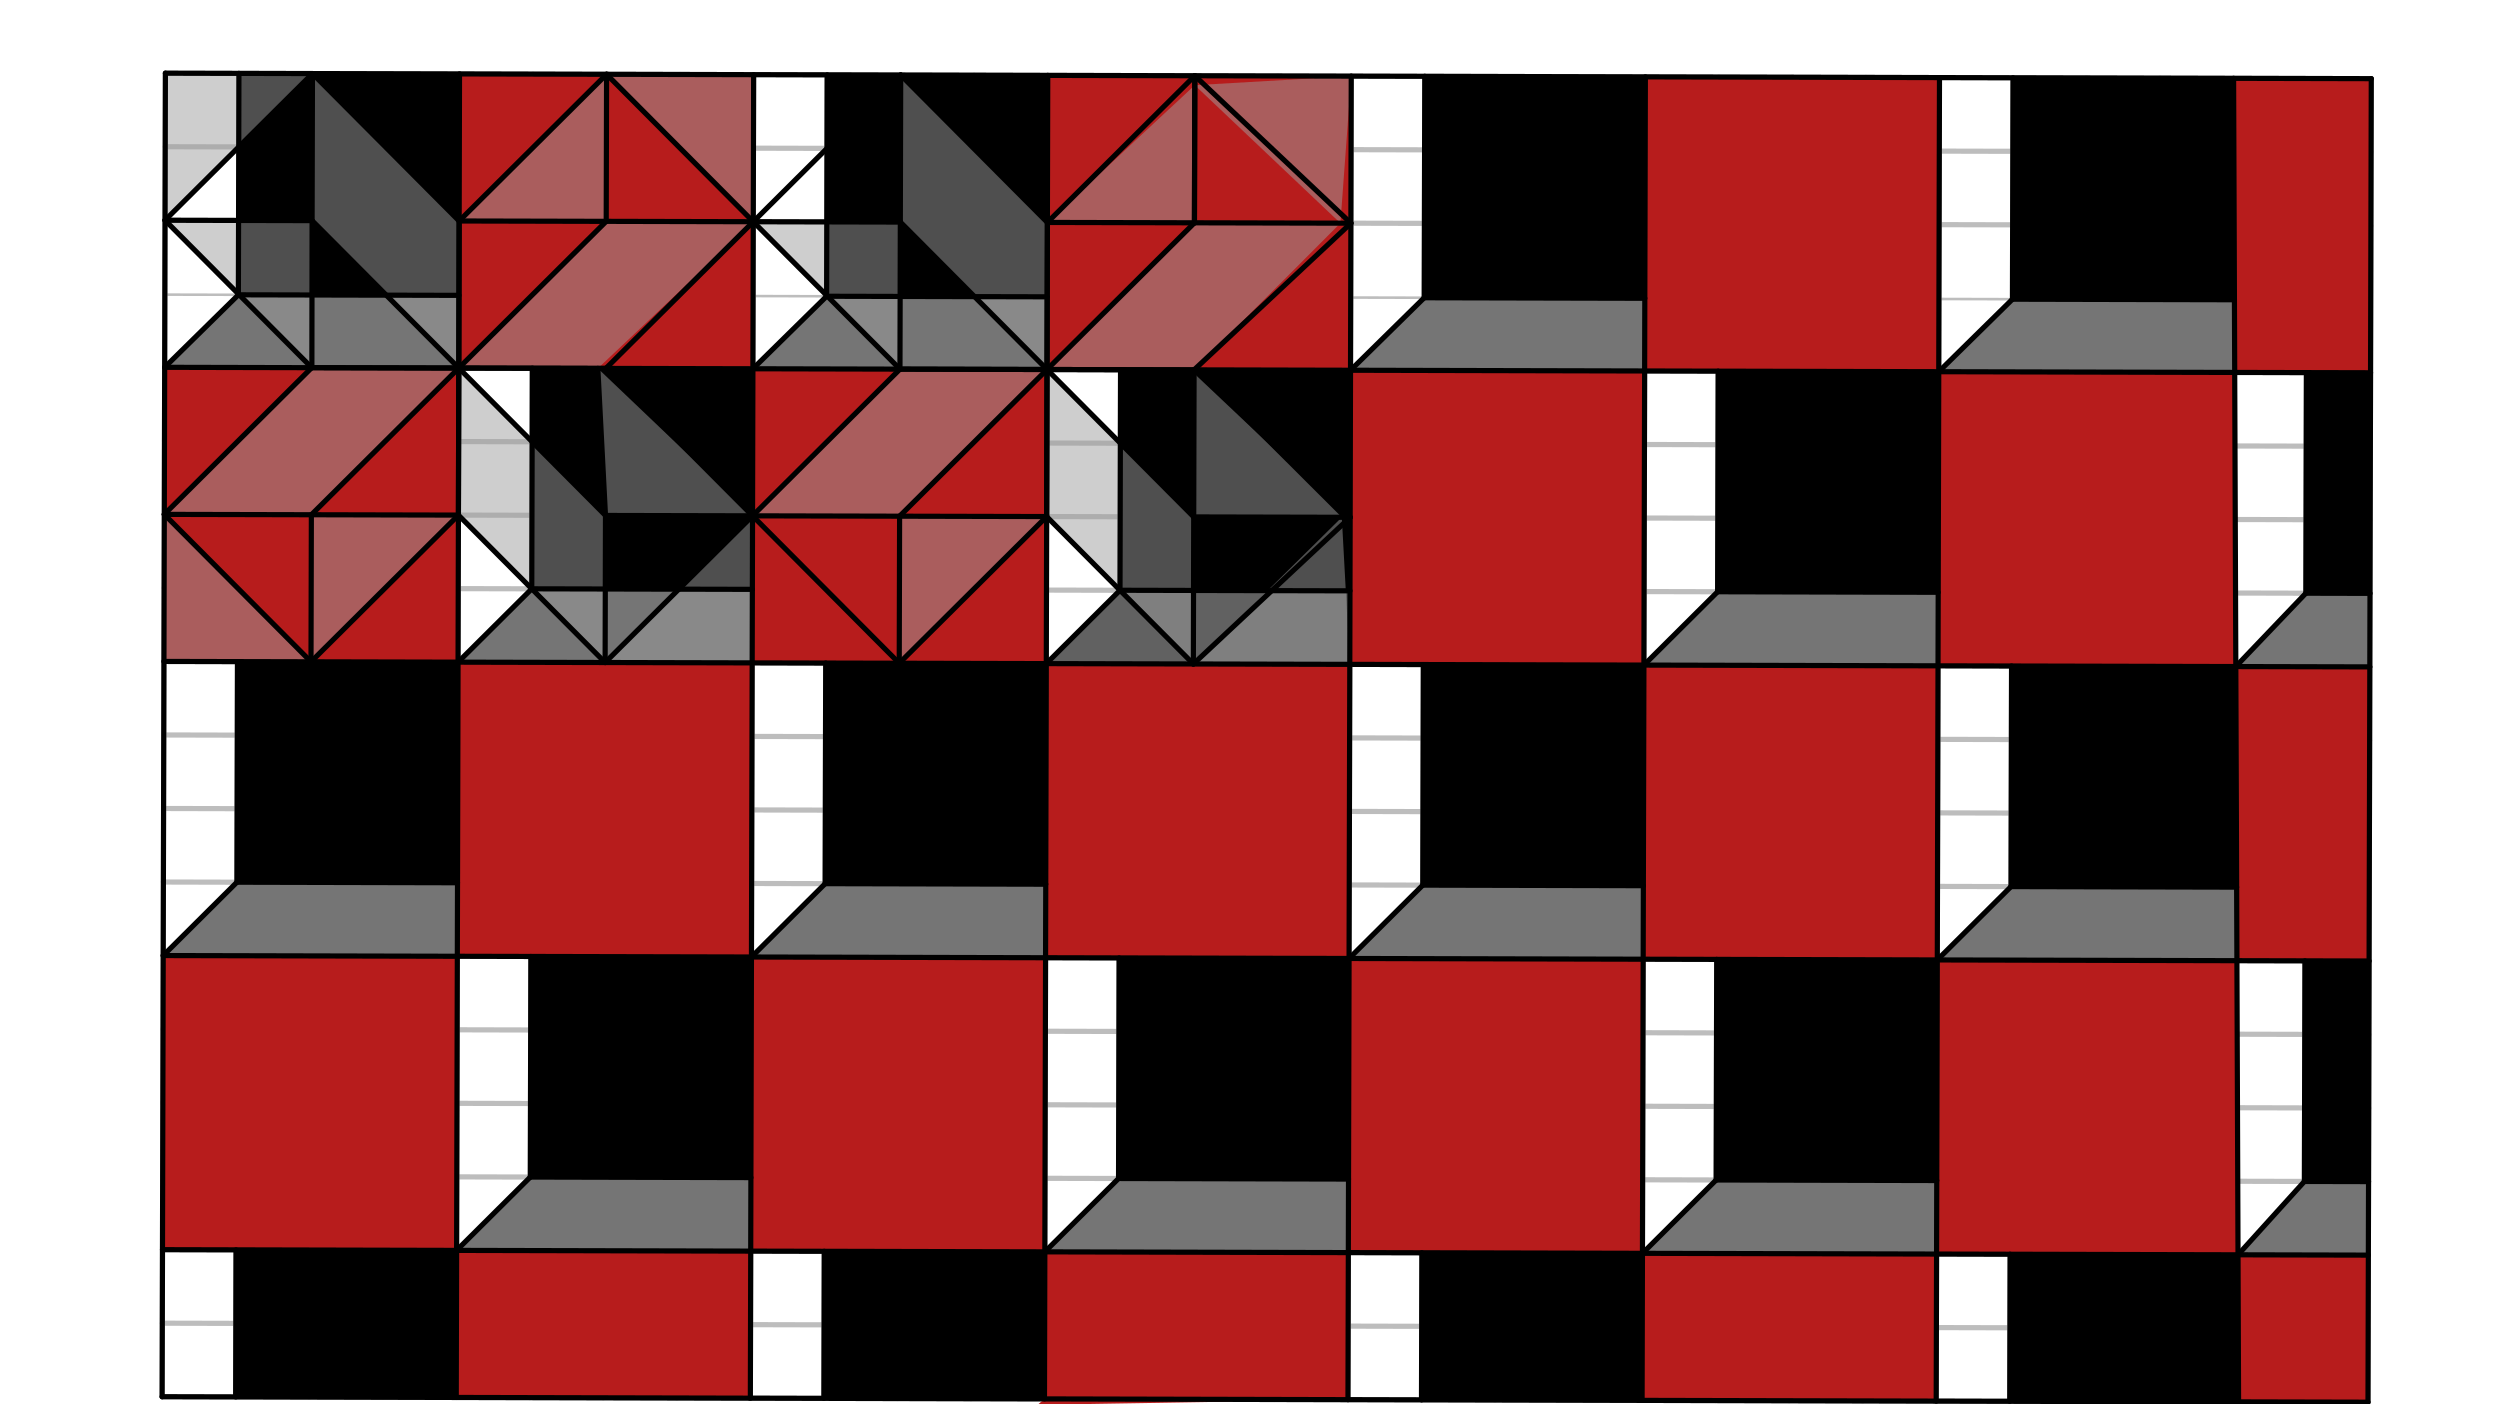 <svg xmlns="http://www.w3.org/2000/svg" class="svg--816" height="100%" preserveAspectRatio="xMidYMid meet" viewBox="0 0 963.78 541.417" width="100%"><defs><marker id="marker-arrow" markerHeight="16" markerUnits="userSpaceOnUse" markerWidth="24" orient="auto-start-reverse" refX="24" refY="4" viewBox="0 0 24 8"><path d="M 0 0 L 24 4 L 0 8 z" stroke="inherit"></path></marker></defs><g class="aux-layer--949"><g class="element--733"><line stroke="#BDBDBD" stroke-dasharray="none" stroke-linecap="round" stroke-width="2" x1="62.5" x2="912.891" y1="538.453" y2="540.558"></line></g><g class="element--733"><line stroke="#BDBDBD" stroke-dasharray="none" stroke-linecap="round" stroke-width="2" x1="62.5" x2="63.763" y1="538.453" y2="28.218"></line></g><g class="element--733"><line stroke="#BDBDBD" stroke-dasharray="none" stroke-linecap="round" stroke-width="2" x1="63.763" x2="914.154" y1="28.218" y2="30.323"></line></g><g class="element--733"><line stroke="#BDBDBD" stroke-dasharray="none" stroke-linecap="round" stroke-width="2" x1="914.154" x2="912.891" y1="30.323" y2="540.558"></line></g><g class="element--733"><path d="M -1979.58 -1694.393 A 2862.992 2862.992 0 0 1 2926.053 311.682" fill="none" stroke="#BDBDBD" stroke-dasharray="none" stroke-linecap="round" stroke-width="2"></path></g><g class="element--733"><path d="M 2543.734 1552.973 A 2862.992 2862.992 0 0 0 2983.448 28.359" fill="none" stroke="#BDBDBD" stroke-dasharray="none" stroke-linecap="round" stroke-width="2"></path></g><g class="element--733"><line stroke="#BDBDBD" stroke-dasharray="none" stroke-linecap="round" stroke-width="2" x1="92.109" x2="90.846" y1="28.289" y2="538.523"></line></g><g class="element--733"><line stroke="#BDBDBD" stroke-dasharray="none" stroke-linecap="round" stroke-width="2" x1="120.456" x2="119.193" y1="28.359" y2="538.593"></line></g><g class="element--733"><line stroke="#BDBDBD" stroke-dasharray="none" stroke-linecap="round" stroke-width="2" x1="148.802" x2="147.539" y1="28.429" y2="538.664"></line></g><g class="element--733"><line stroke="#BDBDBD" stroke-dasharray="none" stroke-linecap="round" stroke-width="2" x1="177.148" x2="175.885" y1="28.499" y2="538.734"></line></g><g class="element--733"><line stroke="#BDBDBD" stroke-dasharray="none" stroke-linecap="round" stroke-width="2" x1="205.495" x2="204.232" y1="28.569" y2="538.804"></line></g><g class="element--733"><line stroke="#BDBDBD" stroke-dasharray="none" stroke-linecap="round" stroke-width="2" x1="233.841" x2="232.578" y1="28.639" y2="538.874"></line></g><g class="element--733"><line stroke="#BDBDBD" stroke-dasharray="none" stroke-linecap="round" stroke-width="2" x1="262.188" x2="260.925" y1="28.71" y2="538.944"></line></g><g class="element--733"><line stroke="#BDBDBD" stroke-dasharray="none" stroke-linecap="round" stroke-width="2" x1="290.534" x2="289.271" y1="28.78" y2="539.014"></line></g><g class="element--733"><line stroke="#BDBDBD" stroke-dasharray="none" stroke-linecap="round" stroke-width="2" x1="318.88" x2="317.617" y1="28.85" y2="539.085"></line></g><g class="element--733"><line stroke="#BDBDBD" stroke-dasharray="none" stroke-linecap="round" stroke-width="2" x1="347.227" x2="345.964" y1="28.92" y2="539.155"></line></g><g class="element--733"><line stroke="#BDBDBD" stroke-dasharray="none" stroke-linecap="round" stroke-width="2" x1="375.573" x2="374.31" y1="28.99" y2="539.225"></line></g><g class="element--733"><line stroke="#BDBDBD" stroke-dasharray="none" stroke-linecap="round" stroke-width="2" x1="403.919" x2="402.656" y1="29.06" y2="539.295"></line></g><g class="element--733"><line stroke="#BDBDBD" stroke-dasharray="none" stroke-linecap="round" stroke-width="2" x1="432.266" x2="431.003" y1="29.131" y2="539.365"></line></g><g class="element--733"><line stroke="#BDBDBD" stroke-dasharray="none" stroke-linecap="round" stroke-width="2" x1="460.612" x2="459.349" y1="29.201" y2="539.435"></line></g><g class="element--733"><line stroke="#BDBDBD" stroke-dasharray="none" stroke-linecap="round" stroke-width="2" x1="492.575" x2="491.312" y1="29.28" y2="539.515"></line></g><g class="element--733"><line stroke="#BDBDBD" stroke-dasharray="none" stroke-linecap="round" stroke-width="2" x1="520.922" x2="519.659" y1="29.35" y2="539.585"></line></g><g class="element--733"><line stroke="#BDBDBD" stroke-dasharray="none" stroke-linecap="round" stroke-width="2" x1="549.268" x2="548.005" y1="29.42" y2="539.655"></line></g><g class="element--733"><line stroke="#BDBDBD" stroke-dasharray="none" stroke-linecap="round" stroke-width="2" x1="577.614" x2="576.352" y1="29.49" y2="539.725"></line></g><g class="element--733"><line stroke="#BDBDBD" stroke-dasharray="none" stroke-linecap="round" stroke-width="2" x1="605.961" x2="604.698" y1="29.561" y2="539.795"></line></g><g class="element--733"><line stroke="#BDBDBD" stroke-dasharray="none" stroke-linecap="round" stroke-width="2" x1="634.307" x2="633.044" y1="29.631" y2="539.865"></line></g><g class="element--733"><line stroke="#BDBDBD" stroke-dasharray="none" stroke-linecap="round" stroke-width="2" x1="662.654" x2="661.391" y1="29.701" y2="539.936"></line></g><g class="element--733"><line stroke="#BDBDBD" stroke-dasharray="none" stroke-linecap="round" stroke-width="2" x1="691" x2="689.737" y1="29.771" y2="540.006"></line></g><g class="element--733"><line stroke="#BDBDBD" stroke-dasharray="none" stroke-linecap="round" stroke-width="2" x1="719.346" x2="718.083" y1="29.841" y2="540.076"></line></g><g class="element--733"><line stroke="#BDBDBD" stroke-dasharray="none" stroke-linecap="round" stroke-width="2" x1="747.693" x2="746.43" y1="29.911" y2="540.146"></line></g><g class="element--733"><line stroke="#BDBDBD" stroke-dasharray="none" stroke-linecap="round" stroke-width="2" x1="776.039" x2="774.776" y1="29.982" y2="540.216"></line></g><g class="element--733"><line stroke="#BDBDBD" stroke-dasharray="none" stroke-linecap="round" stroke-width="2" x1="804.385" x2="803.122" y1="30.052" y2="540.286"></line></g><g class="element--733"><line stroke="#BDBDBD" stroke-dasharray="none" stroke-linecap="round" stroke-width="2" x1="832.732" x2="831.469" y1="30.122" y2="540.357"></line></g><g class="element--733"><line stroke="#BDBDBD" stroke-dasharray="none" stroke-linecap="round" stroke-width="2" x1="861.078" x2="859.815" y1="30.192" y2="540.427"></line></g><g class="element--733"><line stroke="#BDBDBD" stroke-dasharray="none" stroke-linecap="round" stroke-width="2" x1="889.425" x2="888.162" y1="30.262" y2="540.497"></line></g><g class="element--733"><line stroke="#BDBDBD" stroke-dasharray="none" stroke-linecap="round" stroke-width="2" x1="63.693" x2="914.084" y1="56.565" y2="58.67"></line></g><g class="element--733"><line stroke="#BDBDBD" stroke-dasharray="none" stroke-linecap="round" stroke-width="2" x1="63.623" x2="914.014" y1="84.911" y2="87.016"></line></g><g class="element--733"><line stroke="#BDBDBD" stroke-dasharray="none" stroke-linecap="round" stroke-width="2" x1="63.482" x2="913.873" y1="141.604" y2="143.709"></line></g><g class="element--733"><line stroke="#BDBDBD" stroke-dasharray="none" stroke-linecap="round" stroke-width="2" x1="63.412" x2="913.803" y1="169.95" y2="172.055"></line></g><g class="element--733"><line stroke="#BDBDBD" stroke-dasharray="none" stroke-linecap="round" stroke-width="2" x1="63.342" x2="913.733" y1="198.297" y2="200.402"></line></g><g class="element--733"><line stroke="#BDBDBD" stroke-dasharray="none" stroke-linecap="round" stroke-width="2" x1="63.272" x2="913.663" y1="226.643" y2="228.748"></line></g><g class="element--733"><line stroke="#BDBDBD" stroke-dasharray="none" stroke-linecap="round" stroke-width="2" x1="63.202" x2="913.593" y1="254.989" y2="257.094"></line></g><g class="element--733"><line stroke="#BDBDBD" stroke-dasharray="none" stroke-linecap="round" stroke-width="2" x1="63.131" x2="913.523" y1="283.336" y2="285.441"></line></g><g class="element--733"><line stroke="#BDBDBD" stroke-dasharray="none" stroke-linecap="round" stroke-width="2" x1="63.061" x2="913.452" y1="311.682" y2="313.787"></line></g><g class="element--733"><line stroke="#BDBDBD" stroke-dasharray="none" stroke-linecap="round" stroke-width="2" x1="62.991" x2="913.382" y1="340.029" y2="342.133"></line></g><g class="element--733"><line stroke="#BDBDBD" stroke-dasharray="none" stroke-linecap="round" stroke-width="2" x1="62.921" x2="913.312" y1="368.375" y2="370.48"></line></g><g class="element--733"><line stroke="#BDBDBD" stroke-dasharray="none" stroke-linecap="round" stroke-width="2" x1="62.851" x2="913.242" y1="396.721" y2="398.826"></line></g><g class="element--733"><line stroke="#BDBDBD" stroke-dasharray="none" stroke-linecap="round" stroke-width="2" x1="62.781" x2="913.172" y1="425.068" y2="427.173"></line></g><g class="element--733"><line stroke="#BDBDBD" stroke-dasharray="none" stroke-linecap="round" stroke-width="2" x1="62.71" x2="913.102" y1="453.414" y2="455.519"></line></g><g class="element--733"><line stroke="#BDBDBD" stroke-dasharray="none" stroke-linecap="round" stroke-width="2" x1="62.64" x2="913.031" y1="481.76" y2="483.865"></line></g><g class="element--733"><line stroke="#BDBDBD" stroke-dasharray="none" stroke-linecap="round" stroke-width="2" x1="62.57" x2="912.961" y1="510.107" y2="512.212"></line></g><g class="element--733"><line stroke="#BDBDBD" stroke-dasharray="none" stroke-linecap="round" stroke-width="1" x1="63.552" x2="913.943" y1="113.582" y2="115.687"></line></g></g><g class="main-layer--75a"><g class="element--733"><g fill="#000000" opacity="0.5"><path d="M 91.898 113.652 L 92.109 28.289 L 177.148 28.499 L 176.937 113.863 L 91.898 113.652 Z" stroke="none"></path></g></g><g class="element--733"><g fill="#000000" opacity="0.5"><path d="M 318.669 114.213 L 318.88 28.85 L 403.919 29.06 L 403.708 114.424 L 318.669 114.213 Z" stroke="none"></path></g></g><g class="element--733"><g fill="#000000" opacity="0.5"><path d="M 549.057 114.784 L 549.268 29.42 L 634.307 29.631 L 634.096 114.994 L 549.057 114.784 Z" stroke="none"></path></g></g><g class="element--733"><g fill="#000000" opacity="1"><path d="M 775.828 115.345 L 776.039 29.982 L 861.078 30.192 L 860.867 115.556 L 775.828 115.345 Z" stroke="none"></path></g></g><g class="element--733"><g fill="#000000" opacity="1"><path d="M 888.933 228.687 L 889.144 143.648 L 913.873 143.709 L 913.663 228.748 L 888.933 228.687 Z" stroke="none"></path></g></g><g class="element--733"><g fill="#000000" opacity="1"><path d="M 91.898 113.652 L 92.109 28.289 L 177.148 28.499 L 176.937 113.863 L 91.898 113.652 Z" stroke="none"></path></g></g><g class="element--733"><g fill="#000000" opacity="1"><path d="M 318.669 114.213 L 318.88 28.85 L 403.919 29.06 L 403.708 114.424 L 318.669 114.213 Z" stroke="none"></path></g></g><g class="element--733"><g fill="#000000" opacity="1"><path d="M 549.057 114.784 L 549.268 29.42 L 634.307 29.631 L 634.096 114.994 L 549.057 114.784 Z" stroke="none"></path></g></g><g class="element--733"><g fill="#000000" opacity="1"><path d="M 662.162 228.125 L 662.373 143.086 L 747.412 143.297 L 747.202 228.336 L 662.162 228.125 Z" stroke="none"></path></g></g><g class="element--733"><g fill="#000000" opacity="1"><path d="M 520.431 227.775 L 431.775 227.555 L 431.985 142.516 L 520.641 142.736 L 520.431 227.775 Z" stroke="none"></path></g></g><g class="element--733"><g fill="#000000" opacity="1"><path d="M 290.043 227.204 L 205.004 226.994 L 205.214 141.955 L 290.253 142.165 L 290.043 227.204 Z" stroke="none"></path></g></g><g class="element--733"><g fill="#000000" opacity="1"><path d="M 176.377 340.309 L 91.338 340.099 L 91.548 255.06 L 176.587 255.27 L 176.377 340.309 Z" stroke="none"></path></g></g><g class="element--733"><g fill="#000000" opacity="1"><path d="M 318.108 340.66 L 318.319 255.621 L 403.358 255.831 L 403.148 340.871 L 318.108 340.66 Z" stroke="none"></path></g></g><g class="element--733"><g fill="#000000" opacity="1"><path d="M 548.496 341.23 L 548.707 256.191 L 633.746 256.402 L 633.535 341.441 L 548.496 341.23 Z" stroke="none"></path></g></g><g class="element--733"><g fill="#000000" opacity="1"><path d="M 775.267 341.792 L 775.478 256.752 L 861.93 256.966 L 862.25 342.007 L 775.267 341.792 Z" stroke="none"></path></g></g><g class="element--733"><g fill="#000000" opacity="1"><path d="M 888.372 455.458 L 888.583 370.419 L 913.312 370.48 L 913.102 455.519 L 888.372 455.458 Z" stroke="none"></path></g></g><g class="element--733"><g fill="#000000" opacity="1"><path d="M 90.987 481.831 L 90.846 538.523 L 175.885 538.734 L 176.026 482.041 L 90.987 481.831 Z" stroke="none"></path></g></g><g class="element--733"><g fill="#000000" opacity="1"><path d="M 204.442 453.765 L 204.653 368.726 L 289.692 368.936 L 289.481 453.975 L 204.442 453.765 Z" stroke="none"></path></g></g><g class="element--733"><g fill="#000000" opacity="1"><path d="M 519.869 454.546 L 431.213 454.326 L 431.424 369.287 L 520.08 369.506 L 519.869 454.546 Z" stroke="none"></path></g></g><g class="element--733"><g fill="#000000" opacity="1"><path d="M 661.601 454.896 L 661.812 369.857 L 746.851 370.068 L 746.64 455.107 L 661.601 454.896 Z" stroke="none"></path></g></g><g class="element--733"><g fill="#000000" opacity="1"><path d="M 774.776 540.216 L 774.916 483.523 L 862.782 483.741 L 862.995 540.434 L 778 540.578 Z" stroke="none"></path></g></g><g class="element--733"><g fill="#000000" opacity="1"><path d="M 774.776 540.216 L 548.005 539.652 L 774.776 540.216 Z" stroke="none"></path></g></g><g class="element--733"><g fill="#000000" opacity="1"><path d="M 633.044 539.865 L 633.185 483.173 L 548.145 482.962 L 548.005 539.652 L 633.044 539.865 Z" stroke="none"></path></g></g><g class="element--733"><g fill="#000000" opacity="1"><path d="M 317.617 539.085 L 317.758 482.392 L 402.797 482.602 L 402.656 539.295 L 317.617 539.085 Z" stroke="none"></path></g></g><g class="element--733"><g fill="#B71C1C" opacity="1"><path d="M 62.921 368.375 L 62.64 481.76 L 176.026 482.041 L 176.306 368.656 L 62.921 368.375 Z" stroke="none"></path></g></g><g class="element--733"><g fill="#B71C1C" opacity="1"><path d="M 176.026 482.041 L 289.411 482.322 L 289.271 539.014 L 175.885 538.734 L 176.026 482.041 Z" stroke="none"></path></g></g><g class="element--733"><g fill="#B71C1C" opacity="1"><path d="M 402.656 539.295 L 402.797 482.602 L 519.799 482.892 L 519.659 539.585 L 400 541.578 Z" stroke="none"></path></g></g><g class="element--733"><g fill="#B71C1C" opacity="1"><path d="M 633.044 539.865 L 633.185 483.173 L 746.57 483.453 L 746.43 540.146 L 633.044 539.865 Z" stroke="none"></path></g></g><g class="element--733"><g fill="#B71C1C" opacity="1"><path d="M 289.692 368.936 L 403.077 369.217 L 402.797 482.602 L 289.411 482.322 L 289.692 368.936 Z" stroke="none"></path></g></g><g class="element--733"><g fill="#B71C1C" opacity="1"><path d="M 519.799 482.892 L 520.08 369.506 L 633.465 369.787 L 633.185 483.173 L 519.799 482.892 Z" stroke="none"></path></g></g><g class="element--733"><g fill="#B71C1C" opacity="1"><path d="M 746.57 483.453 L 746.851 370.068 L 862.356 370.354 L 862.782 483.741 L 746.57 483.453 Z" stroke="none"></path></g></g><g class="element--733"><g fill="#B71C1C" opacity="1"><path d="M 862.356 370.354 L 861.93 256.966 L 913.593 257.094 L 913.312 370.48 L 862.356 370.354 Z" stroke="none"></path></g></g><g class="element--733"><g fill="#B71C1C" opacity="1"><path d="M 746.851 370.068 L 633.465 369.787 L 633.746 256.402 L 747.131 256.682 L 746.851 370.068 Z" stroke="none"></path></g></g><g class="element--733"><g fill="#B71C1C" opacity="1"><path d="M 520.08 369.506 L 403.077 369.217 L 403.358 255.831 L 520.36 256.121 L 520.08 369.506 Z" stroke="none"></path></g></g><g class="element--733"><g fill="#B71C1C" opacity="1"><path d="M 289.692 368.936 L 176.306 368.656 L 176.587 255.27 L 289.973 255.551 L 289.692 368.936 Z" stroke="none"></path></g></g><g class="element--733"><g fill="#B71C1C" opacity="1"><path d="M 176.587 255.27 L 63.202 254.989 L 63.482 141.604 L 176.868 141.885 L 176.587 255.27 Z" stroke="none"></path></g></g><g class="element--733"><g fill="#B71C1C" opacity="1"><path d="M 289.973 255.551 L 290.253 142.165 L 403.639 142.446 L 403.358 255.831 L 289.973 255.551 Z" stroke="none"></path></g></g><g class="element--733"><g fill="#B71C1C" opacity="1"><path d="M 520.36 256.121 L 520.641 142.736 L 634.027 143.016 L 633.746 256.402 L 520.36 256.121 Z" stroke="none"></path></g></g><g class="element--733"><g fill="#B71C1C" opacity="1"><path d="M 747.131 256.682 L 747.412 143.297 L 861.504 143.579 L 861.93 256.966 L 747.131 256.682 Z" stroke="none"></path></g></g><g class="element--733"><g fill="#B71C1C" opacity="1"><path d="M 861.504 143.579 L 861.078 30.192 L 914.154 30.323 L 913.873 143.709 L 861.504 143.579 Z" stroke="none"></path></g></g><g class="element--733"><g fill="#B71C1C" opacity="1"><path d="M 747.412 143.297 L 634.027 143.016 L 634.307 29.631 L 747.693 29.911 L 747.412 143.297 Z" stroke="none"></path></g></g><g class="element--733"><g fill="#B71C1C" opacity="1"><path d="M 520.641 142.736 L 403.639 142.446 L 403.919 29.06 L 520.922 29.35 L 520.641 142.736 Z" stroke="none"></path></g></g><g class="element--733"><g fill="#B71C1C" opacity="1"><path d="M 290.253 142.165 L 176.868 141.885 L 177.148 28.499 L 290.534 28.78 L 290.253 142.165 Z" stroke="none"></path></g></g><g class="element--733"><g fill="#757575" opacity="1"><path d="M 63.482 141.604 L 91.898 113.652 L 176.937 113.863 L 176.868 141.885 L 63.482 141.604 Z" stroke="none"></path></g></g><g class="element--733"><g fill="#757575" opacity="1"><path d="M 62.921 368.375 L 91.338 340.099 L 176.377 340.309 L 176.306 368.656 L 62.921 368.375 Z" stroke="none"></path></g></g><g class="element--733"><g fill="#757575" opacity="1"><path d="M 176.026 482.041 L 204.442 453.765 L 289.481 453.975 L 289.411 482.322 L 176.026 482.041 Z" stroke="none"></path></g></g><g class="element--733"><g fill="#757575" opacity="1"><path d="M 176.587 255.27 L 205.004 226.994 L 290.043 227.204 L 289.973 255.551 L 176.587 255.27 Z" stroke="none"></path></g></g><g class="element--733"><g fill="#757575" opacity="1"><path d="M 289.692 368.936 L 318.108 340.66 L 403.148 340.871 L 403.077 369.217 L 289.692 368.936 Z" stroke="none"></path></g></g><g class="element--733"><g fill="#757575" opacity="1"><path d="M 402.797 482.602 L 431.213 454.326 L 519.869 454.546 L 519.799 482.892 L 402.797 482.602 Z" stroke="none"></path></g></g><g class="element--733"><g fill="#757575" opacity="1"><path d="M 633.185 483.173 L 746.64 455.107 L 746.64 455.107 L 633.185 483.173 Z" stroke="none"></path></g></g><g class="element--733"><g fill="#757575" opacity="1"><path d="M 633.185 483.173 L 661.601 454.896 L 746.64 455.107 L 746.57 483.453 L 633.185 483.173 Z" stroke="none"></path></g></g><g class="element--733"><g fill="#757575" opacity="1"><path d="M 862.782 483.741 L 888.372 455.458 L 913.102 455.519 L 913.031 483.865 L 862.782 483.741 Z" stroke="none"></path></g></g><g class="element--733"><g fill="#757575" opacity="1"><path d="M 746.851 370.068 L 775.267 341.792 L 862.25 342.007 L 862.356 370.354 L 746.851 370.068 Z" stroke="none"></path></g></g><g class="element--733"><g fill="#757575" opacity="1"><path d="M 861.93 256.966 L 888.933 228.687 L 913.663 228.748 L 913.593 257.094 L 861.93 256.966 Z" stroke="none"></path></g></g><g class="element--733"><g fill="#757575" opacity="1"><path d="M 747.412 143.297 L 775.828 115.345 L 860.867 115.556 L 861.504 143.579 L 747.412 143.297 Z" stroke="none"></path></g></g><g class="element--733"><g fill="#757575" opacity="1"><path d="M 634.027 143.016 L 520.641 142.736 L 549.057 114.784 L 634.096 114.994 L 634.027 143.016 Z" stroke="none"></path></g></g><g class="element--733"><g fill="#757575" opacity="1"><path d="M 520.08 369.506 L 548.496 341.23 L 633.535 341.441 L 633.465 369.787 L 520.08 369.506 Z" stroke="none"></path></g></g><g class="element--733"><g fill="#757575" opacity="1"><path d="M 633.746 256.402 L 662.162 228.125 L 747.202 228.336 L 747.131 256.682 L 633.746 256.402 Z" stroke="none"></path></g></g><g class="element--733"><g fill="#757575" opacity="1"><path d="M 403.639 142.446 L 290.253 142.165 L 318.669 114.213 L 403.708 114.424 L 403.639 142.446 Z" stroke="none"></path></g></g><g class="element--733"><g fill="#B71C1C" opacity="1"><path d="M 862.995 540.434 L 862.782 483.741 L 913.031 483.865 L 912.891 540.558 L 864 541.578 Z" stroke="none"></path></g></g><g class="element--733"><g fill="#616161" opacity="1"><path d="M 403.358 255.831 L 431.775 227.555 L 520.431 227.775 L 520.36 256.121 L 403.358 255.831 Z" stroke="none"></path></g></g><g class="element--733"><g fill="#9E9E9E" opacity="0.5"><path d="M 63.763 28.218 L 63.622 84.911 L 120.456 28.359 L 63.763 28.218 Z" stroke="none"></path></g></g><g class="element--733"><g fill="#9E9E9E" opacity="0.5"><path d="M 120.456 28.359 L 120.315 85.052 L 176.868 141.885 L 177.008 85.192 L 120.456 28.359 Z" stroke="none"></path></g></g><g class="element--733"><g fill="#9E9E9E" opacity="0.5"><path d="M 177.008 85.192 L 233.701 85.332 L 233.841 28.639 L 177.008 85.192 Z" stroke="none"></path></g></g><g class="element--733"><g fill="#9E9E9E" opacity="0.5"><path d="M 233.841 28.639 L 290.534 28.781 L 290.394 85.473 L 233.841 28.639 Z" stroke="none"></path></g></g><g class="element--733"><g fill="#9E9E9E" opacity="0.5"><path d="M 290.394 85.473 L 230.473 142.017 L 176.868 141.885 L 233.701 85.332 L 290.394 85.473 Z" stroke="none"></path></g></g><g class="element--733"><g fill="#9E9E9E" opacity="0.5"><path d="M 230.473 142.017 L 290.113 198.858 L 233.42 198.718 L 230.473 142.017 Z" stroke="none"></path></g></g><g class="element--733"><g fill="#9E9E9E" opacity="0.5"><path d="M 290.113 198.858 L 289.973 255.551 L 233.28 255.41 L 290.113 198.858 Z" stroke="none"></path></g></g><g class="element--733"><g fill="#9E9E9E" opacity="0.5"><path d="M 233.28 255.41 L 233.42 198.718 L 176.868 141.885 L 176.727 198.577 L 233.28 255.41 Z" stroke="none"></path></g></g><g class="element--733"><g fill="#9E9E9E" opacity="0.5"><path d="M 176.727 198.577 L 119.894 255.13 L 120.035 198.437 L 176.727 198.577 Z" stroke="none"></path></g></g><g class="element--733"><g fill="#9E9E9E" opacity="0.5"><path d="M 119.894 255.13 L 63.202 254.989 L 63.342 198.297 L 119.894 255.13 Z" stroke="none"></path></g></g><g class="element--733"><g fill="#9E9E9E" opacity="0.5"><path d="M 63.342 198.297 L 120.035 198.437 L 176.868 141.885 L 120.233 141.744 L 63.342 198.297 Z" stroke="none"></path></g></g><g class="element--733"><g fill="#9E9E9E" opacity="0.5"><path d="M 120.233 141.744 L 120.315 85.052 L 63.622 84.911 L 120.233 141.744 Z" stroke="none"></path></g></g><g class="element--733"><g fill="#9E9E9E" opacity="0.5"><path d="M 347.227 28.92 L 403.779 85.753 L 403.639 142.446 L 347.086 85.613 L 347.227 28.92 Z" stroke="none"></path></g></g><g class="element--733"><g fill="#9E9E9E" opacity="0.5"><path d="M 347.086 85.613 L 346.946 142.306 L 290.394 85.473 L 347.086 85.613 Z" stroke="none"></path></g></g><g class="element--733"><g fill="#9E9E9E" opacity="0.5"><path d="M 403.639 142.446 L 346.806 198.998 L 290.113 198.858 L 346.946 142.306 L 403.639 142.446 Z" stroke="none"></path></g></g><g class="element--733"><g fill="#9E9E9E" opacity="0.5"><path d="M 403.779 85.753 L 460.472 85.894 L 460.603 32.843 L 403.779 85.753 Z" stroke="none"></path></g></g><g class="element--733"><g fill="#9E9E9E" opacity="0.5"><path d="M 460.603 32.843 L 520.922 29.353 L 516.741 86.033 L 460.603 32.843 Z" stroke="none"></path></g></g><g class="element--733"><g fill="#9E9E9E" opacity="0.5"><path d="M 516.741 86.033 L 460.472 85.894 L 403.639 142.446 L 460.331 142.586 L 516.741 86.033 Z" stroke="none"></path></g></g><g class="element--733"><g fill="#9E9E9E" opacity="0.5"><path d="M 460.331 142.586 L 517.278 199.42 L 460.191 199.279 L 460.331 142.586 Z" stroke="none"></path></g></g><g class="element--733"><g fill="#9E9E9E" opacity="0.5"><path d="M 517.278 199.42 L 520.36 256.121 L 460.051 255.972 L 517.278 199.42 Z" stroke="none"></path></g></g><g class="element--733"><g fill="#9E9E9E" opacity="0.5"><path d="M 460.051 255.972 L 460.191 199.279 L 403.639 142.446 L 403.498 199.139 L 460.051 255.972 Z" stroke="none"></path></g></g><g class="element--733"><g fill="#9E9E9E" opacity="0.5"><path d="M 403.498 199.139 L 346.806 198.998 L 346.666 255.359 L 403.498 199.139 Z" stroke="none"></path></g></g><g class="element--733"><line stroke="#000000" stroke-dasharray="none" stroke-linecap="round" stroke-width="2" x1="63.763" x2="914.154" y1="28.218" y2="30.323"></line></g><g class="element--733"><line stroke="#000000" stroke-dasharray="none" stroke-linecap="round" stroke-width="2" x1="92.109" x2="91.898" y1="28.289" y2="113.652"></line></g><g class="element--733"><line stroke="#000000" stroke-dasharray="none" stroke-linecap="round" stroke-width="2" x1="63.482" x2="91.898" y1="141.604" y2="113.652"></line></g><g class="element--733"><line stroke="#000000" stroke-dasharray="none" stroke-linecap="round" stroke-width="2" x1="63.482" x2="913.873" y1="141.604" y2="143.709"></line></g><g class="element--733"><line stroke="#000000" stroke-dasharray="none" stroke-linecap="round" stroke-width="2" x1="63.202" x2="913.593" y1="254.989" y2="257.094"></line></g><g class="element--733"><line stroke="#000000" stroke-dasharray="none" stroke-linecap="round" stroke-width="2" x1="914.154" x2="912.891" y1="30.323" y2="540.558"></line></g><g class="element--733"><line stroke="#000000" stroke-dasharray="none" stroke-linecap="round" stroke-width="2" x1="912.891" x2="62.5" y1="540.558" y2="538.453"></line></g><g class="element--733"><line stroke="#000000" stroke-dasharray="none" stroke-linecap="round" stroke-width="2" x1="62.5" x2="63.763" y1="538.453" y2="28.218"></line></g><g class="element--733"><line stroke="#000000" stroke-dasharray="none" stroke-linecap="round" stroke-width="2" x1="62.921" x2="913.312" y1="368.375" y2="370.48"></line></g><g class="element--733"><line stroke="#000000" stroke-dasharray="none" stroke-linecap="round" stroke-width="2" x1="62.64" x2="913.031" y1="481.76" y2="483.865"></line></g><g class="element--733"><line stroke="#000000" stroke-dasharray="none" stroke-linecap="round" stroke-width="2" x1="177.148" x2="175.885" y1="28.499" y2="538.734"></line></g><g class="element--733"><line stroke="#000000" stroke-dasharray="none" stroke-linecap="round" stroke-width="2" x1="289.271" x2="290.534" y1="539.014" y2="28.78"></line></g><g class="element--733"><line stroke="#000000" stroke-dasharray="none" stroke-linecap="round" stroke-width="2" x1="403.919" x2="402.656" y1="29.06" y2="539.295"></line></g><g class="element--733"><line stroke="#000000" stroke-dasharray="none" stroke-linecap="round" stroke-width="2" x1="519.659" x2="520.922" y1="539.585" y2="29.35"></line></g><g class="element--733"><line stroke="#000000" stroke-dasharray="none" stroke-linecap="round" stroke-width="2" x1="634.307" x2="633.044" y1="29.631" y2="539.865"></line></g><g class="element--733"><line stroke="#000000" stroke-dasharray="none" stroke-linecap="round" stroke-width="2" x1="746.43" x2="747.693" y1="540.146" y2="29.911"></line></g><g class="element--733"><line stroke="#000000" stroke-dasharray="none" stroke-linecap="round" stroke-width="2" x1="861.078" x2="862.995" y1="30.192" y2="540.434"></line></g><g class="element--733"><line stroke="#000000" stroke-dasharray="none" stroke-linecap="round" stroke-width="2" x1="176.587" x2="205.004" y1="255.27" y2="226.994"></line></g><g class="element--733"><line stroke="#000000" stroke-dasharray="none" stroke-linecap="round" stroke-width="2" x1="62.921" x2="91.338" y1="368.375" y2="340.099"></line></g><g class="element--733"><line stroke="#000000" stroke-dasharray="none" stroke-linecap="round" stroke-width="2" x1="176.026" x2="204.442" y1="482.041" y2="453.765"></line></g><g class="element--733"><line stroke="#000000" stroke-dasharray="none" stroke-linecap="round" stroke-width="2" x1="90.987" x2="90.846" y1="481.831" y2="538.523"></line></g><g class="element--733"><line stroke="#000000" stroke-dasharray="none" stroke-linecap="round" stroke-width="2" x1="91.338" x2="91.548" y1="340.099" y2="255.06"></line></g><g class="element--733"><line stroke="#000000" stroke-dasharray="none" stroke-linecap="round" stroke-width="2" x1="91.898" x2="176.937" y1="113.652" y2="113.863"></line></g><g class="element--733"><line stroke="#000000" stroke-dasharray="none" stroke-linecap="round" stroke-width="2" x1="289.692" x2="318.108" y1="368.936" y2="340.66"></line></g><g class="element--733"><line stroke="#000000" stroke-dasharray="none" stroke-linecap="round" stroke-width="2" x1="317.758" x2="317.617" y1="482.392" y2="539.085"></line></g><g class="element--733"><line stroke="#000000" stroke-dasharray="none" stroke-linecap="round" stroke-width="2" x1="548.145" x2="548.005" y1="482.962" y2="539.655"></line></g><g class="element--733"><line stroke="#000000" stroke-dasharray="none" stroke-linecap="round" stroke-width="2" x1="774.916" x2="774.776" y1="483.523" y2="540.216"></line></g><g class="element--733"><line stroke="#000000" stroke-dasharray="none" stroke-linecap="round" stroke-width="2" x1="402.797" x2="431.213" y1="482.602" y2="454.326"></line></g><g class="element--733"><line stroke="#000000" stroke-dasharray="none" stroke-linecap="round" stroke-width="2" x1="633.185" x2="661.601" y1="483.173" y2="454.896"></line></g><g class="element--733"><line stroke="#000000" stroke-dasharray="none" stroke-linecap="round" stroke-width="2" x1="862.782" x2="888.372" y1="483.741" y2="455.458"></line></g><g class="element--733"><line stroke="#000000" stroke-dasharray="none" stroke-linecap="round" stroke-width="2" x1="861.93" x2="888.933" y1="256.966" y2="228.687"></line></g><g class="element--733"><line stroke="#000000" stroke-dasharray="none" stroke-linecap="round" stroke-width="2" x1="290.253" x2="318.669" y1="142.165" y2="114.213"></line></g><g class="element--733"><line stroke="#000000" stroke-dasharray="none" stroke-linecap="round" stroke-width="2" x1="520.641" x2="549.057" y1="142.736" y2="114.784"></line></g><g class="element--733"><line stroke="#000000" stroke-dasharray="none" stroke-linecap="round" stroke-width="2" x1="747.412" x2="775.828" y1="143.297" y2="115.345"></line></g><g class="element--733"><line stroke="#000000" stroke-dasharray="none" stroke-linecap="round" stroke-width="2" x1="633.746" x2="662.162" y1="256.402" y2="228.125"></line></g><g class="element--733"><line stroke="#000000" stroke-dasharray="none" stroke-linecap="round" stroke-width="2" x1="403.358" x2="431.775" y1="255.831" y2="227.555"></line></g><g class="element--733"><line stroke="#000000" stroke-dasharray="none" stroke-linecap="round" stroke-width="2" x1="520.08" x2="548.496" y1="369.506" y2="341.23"></line></g><g class="element--733"><line stroke="#000000" stroke-dasharray="none" stroke-linecap="round" stroke-width="2" x1="746.851" x2="775.267" y1="370.068" y2="341.792"></line></g><g class="element--733"><line stroke="#000000" stroke-dasharray="none" stroke-linecap="round" stroke-width="2" x1="318.669" x2="403.708" y1="114.213" y2="114.424"></line></g><g class="element--733"><line stroke="#000000" stroke-dasharray="none" stroke-linecap="round" stroke-width="2" x1="549.057" x2="634.096" y1="114.784" y2="114.994"></line></g><g class="element--733"><line stroke="#000000" stroke-dasharray="none" stroke-linecap="round" stroke-width="2" x1="775.828" x2="861.399" y1="115.345" y2="115.557"></line></g><g class="element--733"><line stroke="#000000" stroke-dasharray="none" stroke-linecap="round" stroke-width="2" x1="775.828" x2="776.039" y1="115.345" y2="29.982"></line></g><g class="element--733"><line stroke="#000000" stroke-dasharray="none" stroke-linecap="round" stroke-width="2" x1="549.057" x2="549.268" y1="114.784" y2="29.42"></line></g><g class="element--733"><line stroke="#000000" stroke-dasharray="none" stroke-linecap="round" stroke-width="2" x1="318.669" x2="318.88" y1="114.213" y2="28.85"></line></g><g class="element--733"><line stroke="#000000" stroke-dasharray="none" stroke-linecap="round" stroke-width="2" x1="205.004" x2="205.214" y1="226.994" y2="141.955"></line></g><g class="element--733"><line stroke="#000000" stroke-dasharray="none" stroke-linecap="round" stroke-width="2" x1="205.004" x2="290.043" y1="226.994" y2="227.204"></line></g><g class="element--733"><line stroke="#000000" stroke-dasharray="none" stroke-linecap="round" stroke-width="2" x1="431.775" x2="520.431" y1="227.555" y2="227.775"></line></g><g class="element--733"><line stroke="#000000" stroke-dasharray="none" stroke-linecap="round" stroke-width="2" x1="431.775" x2="431.985" y1="227.555" y2="142.516"></line></g><g class="element--733"><line stroke="#000000" stroke-dasharray="none" stroke-linecap="round" stroke-width="2" x1="662.162" x2="747.202" y1="228.125" y2="228.336"></line></g><g class="element--733"><line stroke="#000000" stroke-dasharray="none" stroke-linecap="round" stroke-width="2" x1="662.162" x2="662.373" y1="228.125" y2="143.086"></line></g><g class="element--733"><line stroke="#000000" stroke-dasharray="none" stroke-linecap="round" stroke-width="2" x1="888.933" x2="913.663" y1="228.687" y2="228.748"></line></g><g class="element--733"><line stroke="#000000" stroke-dasharray="none" stroke-linecap="round" stroke-width="2" x1="888.933" x2="889.144" y1="228.687" y2="143.648"></line></g><g class="element--733"><line stroke="#000000" stroke-dasharray="none" stroke-linecap="round" stroke-width="2" x1="204.442" x2="289.481" y1="453.765" y2="453.975"></line></g><g class="element--733"><line stroke="#000000" stroke-dasharray="none" stroke-linecap="round" stroke-width="2" x1="431.213" x2="519.869" y1="454.326" y2="454.546"></line></g><g class="element--733"><line stroke="#000000" stroke-dasharray="none" stroke-linecap="round" stroke-width="2" x1="661.601" x2="746.64" y1="454.896" y2="455.107"></line></g><g class="element--733"><line stroke="#000000" stroke-dasharray="none" stroke-linecap="round" stroke-width="2" x1="888.372" x2="913.102" y1="455.458" y2="455.519"></line></g><g class="element--733"><line stroke="#000000" stroke-dasharray="none" stroke-linecap="round" stroke-width="2" x1="888.372" x2="888.583" y1="455.458" y2="370.419"></line></g><g class="element--733"><line stroke="#000000" stroke-dasharray="none" stroke-linecap="round" stroke-width="2" x1="775.267" x2="862.25" y1="341.792" y2="342.007"></line></g><g class="element--733"><line stroke="#000000" stroke-dasharray="none" stroke-linecap="round" stroke-width="2" x1="775.267" x2="775.478" y1="341.792" y2="256.752"></line></g><g class="element--733"><line stroke="#000000" stroke-dasharray="none" stroke-linecap="round" stroke-width="2" x1="548.496" x2="633.535" y1="341.23" y2="341.441"></line></g><g class="element--733"><line stroke="#000000" stroke-dasharray="none" stroke-linecap="round" stroke-width="2" x1="548.496" x2="548.707" y1="341.23" y2="256.191"></line></g><g class="element--733"><line stroke="#000000" stroke-dasharray="none" stroke-linecap="round" stroke-width="2" x1="318.108" x2="318.319" y1="340.66" y2="255.621"></line></g><g class="element--733"><line stroke="#000000" stroke-dasharray="none" stroke-linecap="round" stroke-width="2" x1="318.108" x2="403.148" y1="340.66" y2="340.871"></line></g><g class="element--733"><line stroke="#000000" stroke-dasharray="none" stroke-linecap="round" stroke-width="2" x1="204.442" x2="204.653" y1="453.765" y2="368.726"></line></g><g class="element--733"><line stroke="#000000" stroke-dasharray="none" stroke-linecap="round" stroke-width="2" x1="431.213" x2="431.424" y1="454.326" y2="369.287"></line></g><g class="element--733"><line stroke="#000000" stroke-dasharray="none" stroke-linecap="round" stroke-width="2" x1="661.601" x2="661.812" y1="454.896" y2="369.857"></line></g><g class="element--733"><line stroke="#000000" stroke-dasharray="none" stroke-linecap="round" stroke-width="2" x1="91.338" x2="176.377" y1="340.099" y2="340.309"></line></g><g class="element--733"><line stroke="#000000" stroke-dasharray="none" stroke-linecap="round" stroke-width="2" x1="120.456" x2="63.622" y1="28.359" y2="84.911"></line></g><g class="element--733"><line stroke="#000000" stroke-dasharray="none" stroke-linecap="round" stroke-width="2" x1="120.456" x2="177.008" y1="28.359" y2="85.192"></line></g><g class="element--733"><line stroke="#000000" stroke-dasharray="none" stroke-linecap="round" stroke-width="2" x1="177.008" x2="233.841" y1="85.192" y2="28.639"></line></g><g class="element--733"><line stroke="#000000" stroke-dasharray="none" stroke-linecap="round" stroke-width="2" x1="233.841" x2="290.394" y1="28.639" y2="85.473"></line></g><g class="element--733"><line stroke="#000000" stroke-dasharray="none" stroke-linecap="round" stroke-width="2" x1="290.394" x2="233.561" y1="85.473" y2="142.025"></line></g><g class="element--733"><line stroke="#000000" stroke-dasharray="none" stroke-linecap="round" stroke-width="2" x1="233.561" x2="290.113" y1="142.025" y2="198.858"></line></g><g class="element--733"><line stroke="#000000" stroke-dasharray="none" stroke-linecap="round" stroke-width="2" x1="290.113" x2="233.28" y1="198.858" y2="255.41"></line></g><g class="element--733"><line stroke="#000000" stroke-dasharray="none" stroke-linecap="round" stroke-width="2" x1="233.28" x2="176.727" y1="255.41" y2="198.577"></line></g><g class="element--733"><line stroke="#000000" stroke-dasharray="none" stroke-linecap="round" stroke-width="2" x1="176.727" x2="119.894" y1="198.577" y2="255.13"></line></g><g class="element--733"><line stroke="#000000" stroke-dasharray="none" stroke-linecap="round" stroke-width="2" x1="119.894" x2="63.342" y1="255.13" y2="198.297"></line></g><g class="element--733"><line stroke="#000000" stroke-dasharray="none" stroke-linecap="round" stroke-width="2" x1="63.342" x2="120.175" y1="198.297" y2="141.744"></line></g><g class="element--733"><line stroke="#000000" stroke-dasharray="none" stroke-linecap="round" stroke-width="2" x1="120.175" x2="63.622" y1="141.744" y2="84.911"></line></g><g class="element--733"><line stroke="#000000" stroke-dasharray="none" stroke-linecap="round" stroke-width="2" x1="290.394" x2="347.227" y1="85.473" y2="28.92"></line></g><g class="element--733"><line stroke="#000000" stroke-dasharray="none" stroke-linecap="round" stroke-width="2" x1="347.227" x2="403.779" y1="28.92" y2="85.753"></line></g><g class="element--733"><line stroke="#000000" stroke-dasharray="none" stroke-linecap="round" stroke-width="2" x1="403.779" x2="460.612" y1="85.753" y2="29.201"></line></g><g class="element--733"><line stroke="#000000" stroke-dasharray="none" stroke-linecap="round" stroke-width="2" x1="460.612" x2="520.781" y1="29.201" y2="86.043"></line></g><g class="element--733"><line stroke="#000000" stroke-dasharray="none" stroke-linecap="round" stroke-width="2" x1="520.781" x2="460.331" y1="86.043" y2="142.586"></line></g><g class="element--733"><line stroke="#000000" stroke-dasharray="none" stroke-linecap="round" stroke-width="2" x1="460.331" x2="520.501" y1="142.586" y2="199.428"></line></g><g class="element--733"><line stroke="#000000" stroke-dasharray="none" stroke-linecap="round" stroke-width="2" x1="520.501" x2="460.051" y1="199.428" y2="255.972"></line></g><g class="element--733"><line stroke="#000000" stroke-dasharray="none" stroke-linecap="round" stroke-width="2" x1="460.051" x2="403.498" y1="255.972" y2="199.139"></line></g><g class="element--733"><line stroke="#000000" stroke-dasharray="none" stroke-linecap="round" stroke-width="2" x1="403.498" x2="346.665" y1="199.139" y2="255.691"></line></g><g class="element--733"><line stroke="#000000" stroke-dasharray="none" stroke-linecap="round" stroke-width="2" x1="346.665" x2="290.113" y1="255.691" y2="198.858"></line></g><g class="element--733"><line stroke="#000000" stroke-dasharray="none" stroke-linecap="round" stroke-width="2" x1="290.113" x2="346.946" y1="198.858" y2="142.306"></line></g><g class="element--733"><line stroke="#000000" stroke-dasharray="none" stroke-linecap="round" stroke-width="2" x1="346.946" x2="290.394" y1="142.306" y2="85.473"></line></g><g class="element--733"><line stroke="#000000" stroke-dasharray="none" stroke-linecap="round" stroke-width="2" x1="120.456" x2="120.315" y1="28.359" y2="85.052"></line></g><g class="element--733"><line stroke="#000000" stroke-dasharray="none" stroke-linecap="round" stroke-width="2" x1="120.315" x2="63.622" y1="85.052" y2="84.911"></line></g><g class="element--733"><line stroke="#000000" stroke-dasharray="none" stroke-linecap="round" stroke-width="2" x1="120.315" x2="176.868" y1="85.052" y2="141.885"></line></g><g class="element--733"><line stroke="#000000" stroke-dasharray="none" stroke-linecap="round" stroke-width="2" x1="176.868" x2="177.008" y1="141.885" y2="85.192"></line></g><g class="element--733"><line stroke="#000000" stroke-dasharray="none" stroke-linecap="round" stroke-width="2" x1="176.868" x2="233.701" y1="141.885" y2="85.332"></line></g><g class="element--733"><line stroke="#000000" stroke-dasharray="none" stroke-linecap="round" stroke-width="2" x1="233.701" x2="233.841" y1="85.332" y2="28.639"></line></g><g class="element--733"><line stroke="#000000" stroke-dasharray="none" stroke-linecap="round" stroke-width="2" x1="233.701" x2="290.394" y1="85.332" y2="85.473"></line></g><g class="element--733"><line stroke="#000000" stroke-dasharray="none" stroke-linecap="round" stroke-width="2" x1="233.561" x2="176.868" y1="142.025" y2="141.885"></line></g><g class="element--733"><line stroke="#000000" stroke-dasharray="none" stroke-linecap="round" stroke-width="2" x1="176.868" x2="233.42" y1="141.885" y2="198.718"></line></g><g class="element--733"><line stroke="#000000" stroke-dasharray="none" stroke-linecap="round" stroke-width="2" x1="233.42" x2="290.113" y1="198.718" y2="198.858"></line></g><g class="element--733"><line stroke="#000000" stroke-dasharray="none" stroke-linecap="round" stroke-width="2" x1="233.42" x2="233.28" y1="198.718" y2="255.41"></line></g><g class="element--733"><line stroke="#000000" stroke-dasharray="none" stroke-linecap="round" stroke-width="2" x1="176.727" x2="176.868" y1="198.577" y2="141.885"></line></g><g class="element--733"><line stroke="#000000" stroke-dasharray="none" stroke-linecap="round" stroke-width="2" x1="176.727" x2="63.342" y1="198.577" y2="198.297"></line></g><g class="element--733"><line stroke="#000000" stroke-dasharray="none" stroke-linecap="round" stroke-width="2" x1="120.035" x2="119.894" y1="198.437" y2="255.13"></line></g><g class="element--733"><line stroke="#000000" stroke-dasharray="none" stroke-linecap="round" stroke-width="2" x1="120.035" x2="176.868" y1="198.437" y2="141.885"></line></g><g class="element--733"><line stroke="#000000" stroke-dasharray="none" stroke-linecap="round" stroke-width="2" x1="176.868" x2="120.175" y1="141.885" y2="141.744"></line></g><g class="element--733"><line stroke="#000000" stroke-dasharray="none" stroke-linecap="round" stroke-width="2" x1="290.394" x2="347.086" y1="85.473" y2="85.613"></line></g><g class="element--733"><line stroke="#000000" stroke-dasharray="none" stroke-linecap="round" stroke-width="2" x1="347.086" x2="347.227" y1="85.613" y2="28.92"></line></g><g class="element--733"><line stroke="#000000" stroke-dasharray="none" stroke-linecap="round" stroke-width="2" x1="347.086" x2="403.639" y1="85.613" y2="142.446"></line></g><g class="element--733"><line stroke="#000000" stroke-dasharray="none" stroke-linecap="round" stroke-width="2" x1="403.639" x2="403.779" y1="142.446" y2="85.753"></line></g><g class="element--733"><line stroke="#000000" stroke-dasharray="none" stroke-linecap="round" stroke-width="2" x1="403.639" x2="460.472" y1="142.446" y2="85.894"></line></g><g class="element--733"><line stroke="#000000" stroke-dasharray="none" stroke-linecap="round" stroke-width="2" x1="460.472" x2="460.612" y1="85.894" y2="29.201"></line></g><g class="element--733"><line stroke="#000000" stroke-dasharray="none" stroke-linecap="round" stroke-width="2" x1="460.472" x2="520.781" y1="85.894" y2="86.043"></line></g><g class="element--733"><line stroke="#000000" stroke-dasharray="none" stroke-linecap="round" stroke-width="2" x1="403.639" x2="460.331" y1="142.446" y2="142.586"></line></g><g class="element--733"><line stroke="#000000" stroke-dasharray="none" stroke-linecap="round" stroke-width="2" x1="403.639" x2="460.191" y1="142.446" y2="199.279"></line></g><g class="element--733"><line stroke="#000000" stroke-dasharray="none" stroke-linecap="round" stroke-width="2" x1="460.191" x2="520.501" y1="199.279" y2="199.428"></line></g><g class="element--733"><line stroke="#000000" stroke-dasharray="none" stroke-linecap="round" stroke-width="2" x1="460.191" x2="460.051" y1="199.279" y2="255.972"></line></g><g class="element--733"><line stroke="#000000" stroke-dasharray="none" stroke-linecap="round" stroke-width="2" x1="403.498" x2="403.639" y1="199.139" y2="142.446"></line></g><g class="element--733"><line stroke="#000000" stroke-dasharray="none" stroke-linecap="round" stroke-width="2" x1="403.498" x2="290.113" y1="199.139" y2="198.858"></line></g><g class="element--733"><line stroke="#000000" stroke-dasharray="none" stroke-linecap="round" stroke-width="2" x1="346.806" x2="403.639" y1="198.998" y2="142.446"></line></g><g class="element--733"><line stroke="#000000" stroke-dasharray="none" stroke-linecap="round" stroke-width="2" x1="403.639" x2="346.946" y1="142.446" y2="142.306"></line></g><g class="element--733"><line stroke="#000000" stroke-dasharray="none" stroke-linecap="round" stroke-width="2" x1="346.806" x2="346.665" y1="198.998" y2="255.691"></line></g><g class="element--733"><line stroke="#000000" stroke-dasharray="none" stroke-linecap="round" stroke-width="2" x1="233.701" x2="177.008" y1="85.332" y2="85.192"></line></g><g class="element--733"><line stroke="#000000" stroke-dasharray="none" stroke-linecap="round" stroke-width="2" x1="120.315" x2="120.233" y1="85.052" y2="141.744"></line></g><g class="element--733"><line stroke="#000000" stroke-dasharray="none" stroke-linecap="round" stroke-width="2" x1="347.086" x2="346.946" y1="85.613" y2="142.306"></line></g><g class="element--733"><line stroke="#000000" stroke-dasharray="none" stroke-linecap="round" stroke-width="2" x1="230.473" x2="233.42" y1="142.017" y2="198.718"></line></g><g class="element--733"><line stroke="#000000" stroke-dasharray="none" stroke-linecap="round" stroke-width="2" x1="460.472" x2="403.779" y1="85.894" y2="85.753"></line></g><g class="element--733"><line stroke="#000000" stroke-dasharray="none" stroke-linecap="round" stroke-width="2" x1="460.612" x2="460.472" y1="29.201" y2="85.894"></line></g><g class="element--733"><line stroke="#000000" stroke-dasharray="none" stroke-linecap="round" stroke-width="2" x1="460.331" x2="460.191" y1="142.586" y2="199.279"></line></g></g><g class="snaps-layer--ac6"></g><g class="temp-layer--52d"></g></svg>